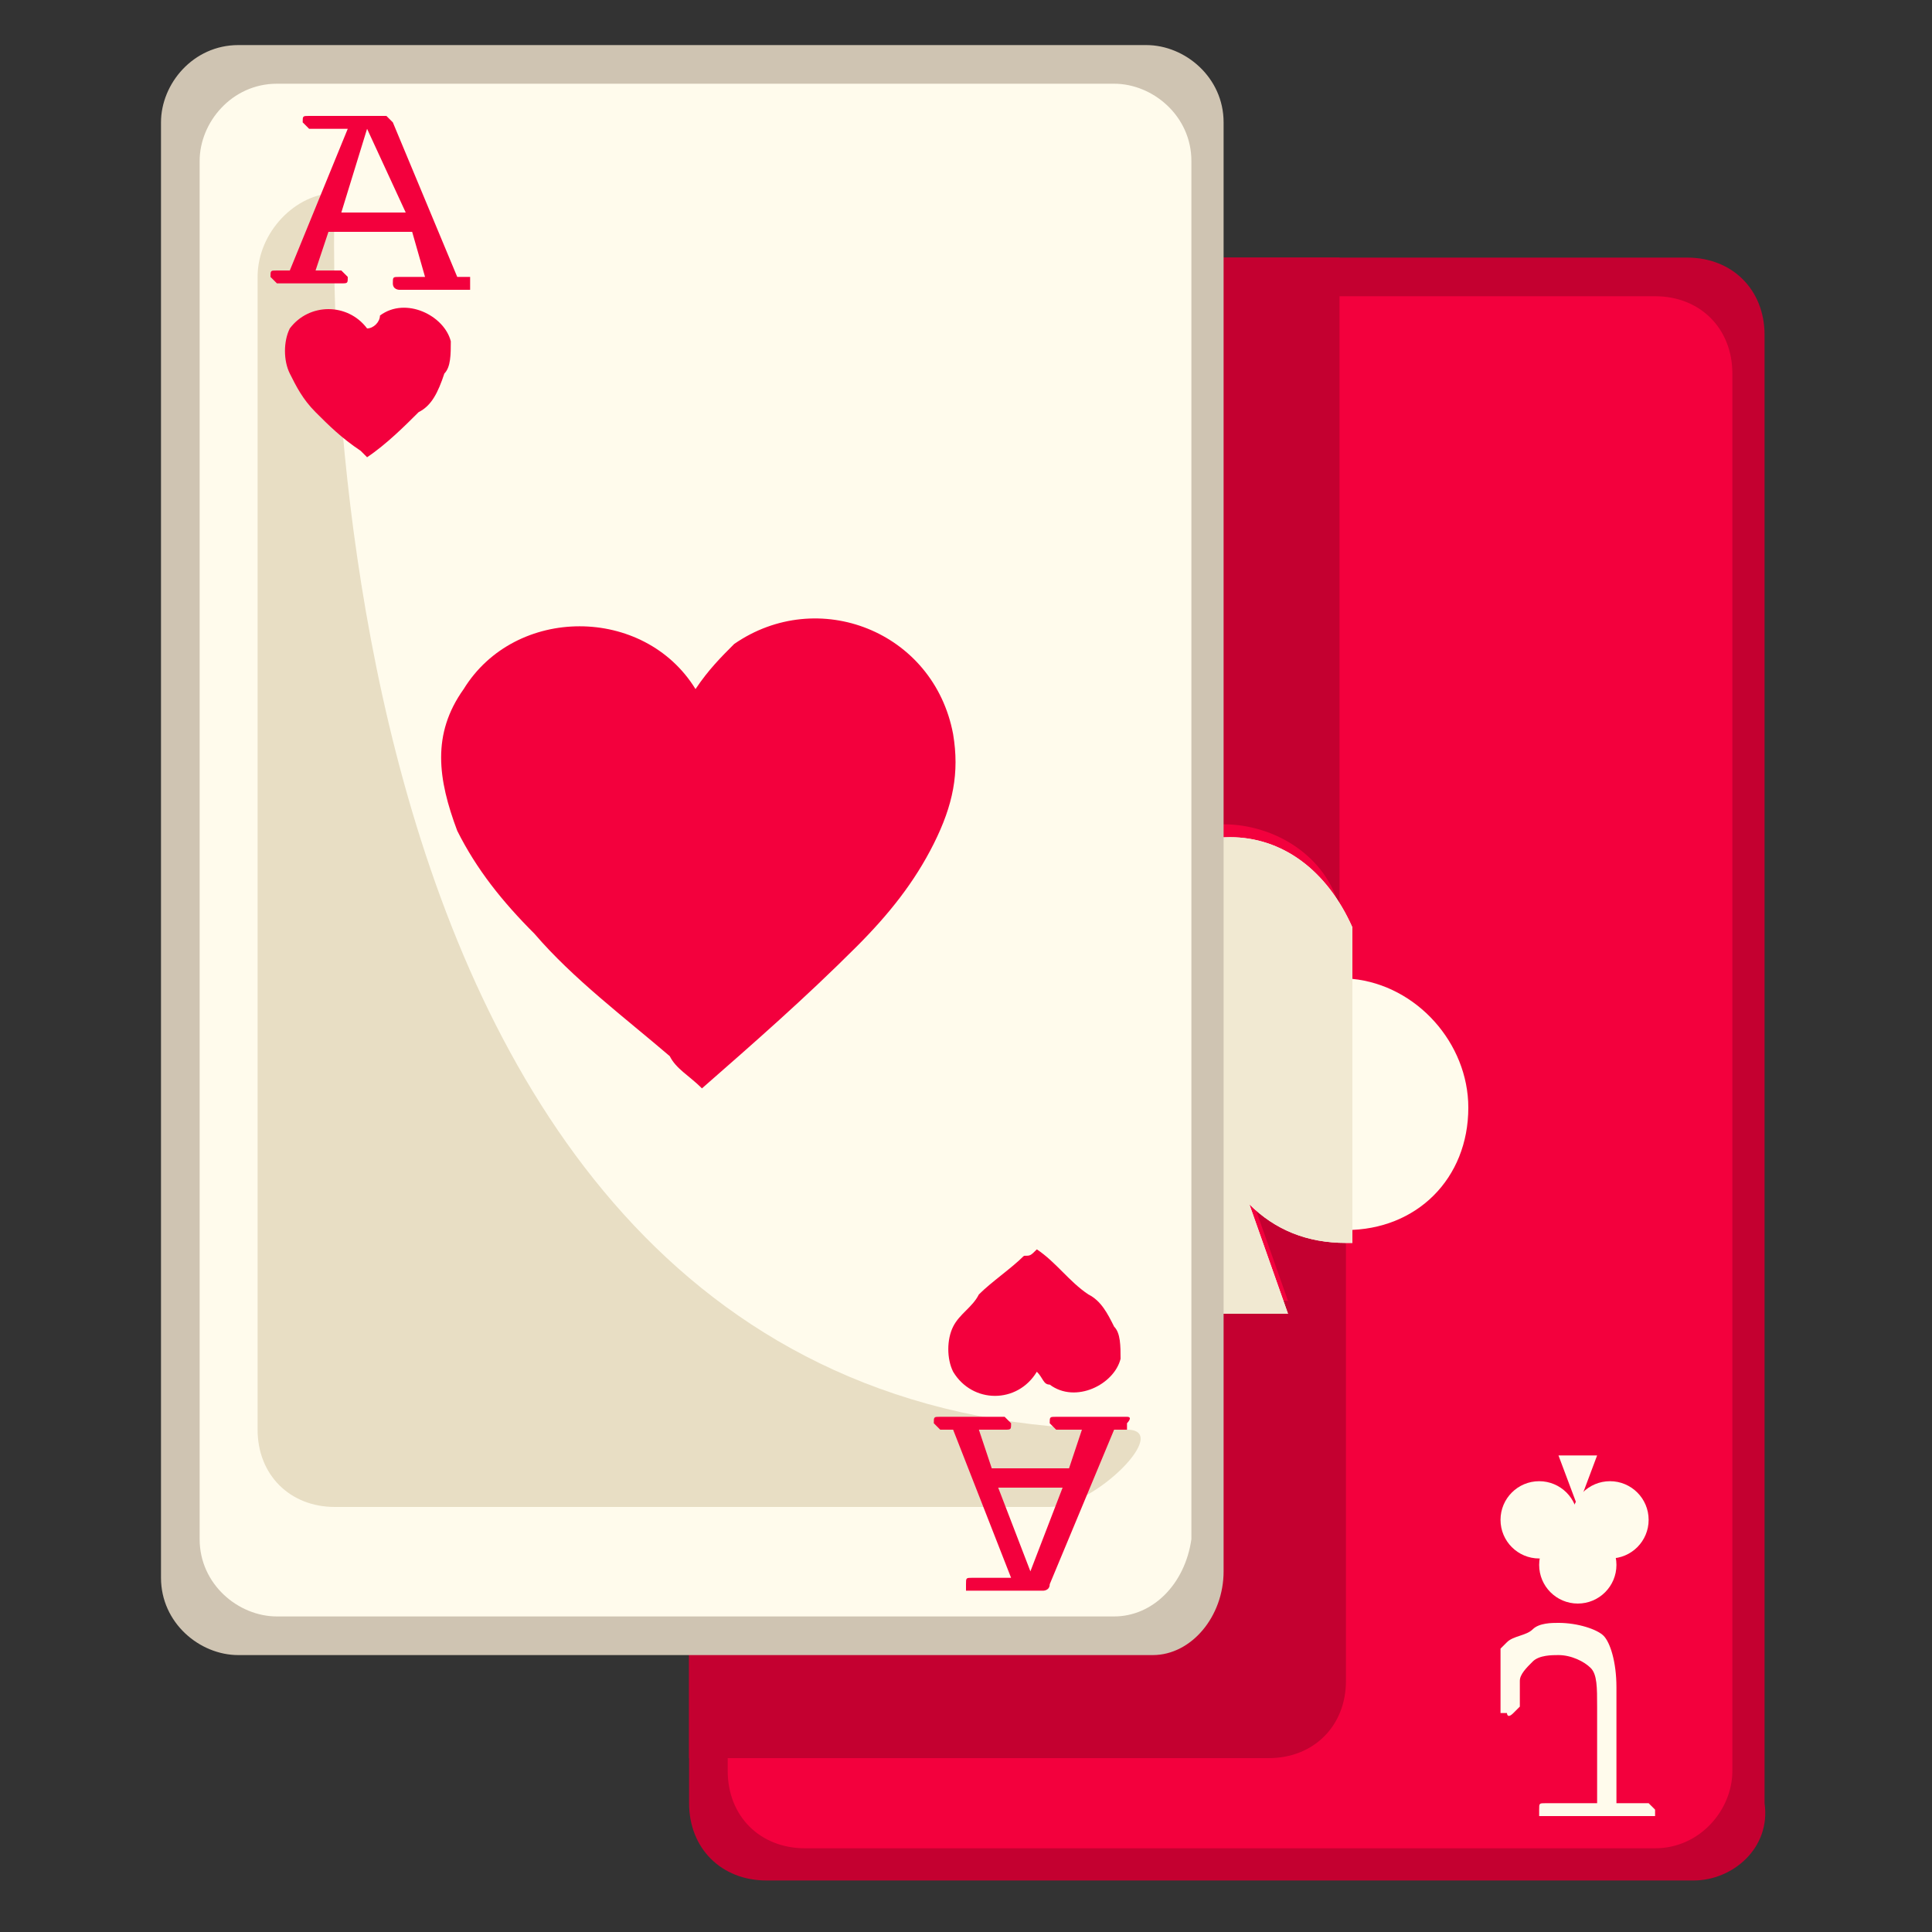 <?xml version="1.0" encoding="utf-8"?>
<!-- Generator: Adobe Illustrator 24.0.0, SVG Export Plug-In . SVG Version: 6.00 Build 0)  -->
<svg version="1.1" id="Layer_1" xmlns="http://www.w3.org/2000/svg" xmlns:xlink="http://www.w3.org/1999/xlink" x="0px" y="0px"
	 viewBox="0 0 30 30" style="enable-background:new 0 0 30 30;" xml:space="preserve">
<rect x="0" y="0" width="30" height="30" fill="#333333" stroke="none"/>
<style type="text/css">
	.st0{fill:#FF4D4D;fill-opacity:0;}
	.st1{fill:#C40030;}
	.st2{fill:#F3003D;}
	.st3{fill:#606060;}
	.st4{fill:#FFFBEC;}
	.st5{fill:#F1E9D2;}
	.st6{fill:#CFC4B2;}
	.st7{fill:#E8DEC4;}
</style>
<path class="st0" d="M-10-10h50v50h-50V-10z"/>
<path class="st1" d="M26.3,29.2H11.9c-0.7,0-1.2-0.5-1.2-1.2V5.2c0-0.7,0.5-1.2,1.2-1.2h14.3c0.7,0,1.2,0.5,1.2,1.2V28
	C27.5,28.7,26.9,29.2,26.3,29.2z"/>
<path class="st2" d="M25.7,28.7H12.5c-0.7,0-1.2-0.5-1.2-1.2V5.8c0-0.7,0.5-1.2,1.2-1.2h13.2c0.7,0,1.2,0.5,1.2,1.2v21.7
	C26.9,28.1,26.4,28.7,25.7,28.7z"/>
<g>
	<path class="st3" d="M14.5,6.4c-0.1,0.1-0.2,0.2-0.3,0.2c-0.1,0-0.2,0.1-0.3,0.1c-0.2,0-0.4-0.1-0.6-0.3c-0.2-0.2-0.2-0.4-0.2-0.6
		c0-0.3,0.1-0.5,0.2-0.7C13.5,5,13.7,4.9,14,4.9c0.3,0,0.5,0.1,0.7,0.3s0.3,0.5,0.3,0.9c0,0.5-0.1,0.9-0.4,1.2
		c-0.3,0.3-0.6,0.5-1,0.5c-0.1,0-0.2,0-0.3,0s-0.1-0.1-0.1-0.1c0-0.1,0.1-0.1,0.3-0.1c0.1,0,0.2,0,0.3,0c0.2,0,0.4-0.2,0.6-0.3
		C14.4,7,14.5,6.7,14.5,6.4z M14.5,5.8c0-0.2,0-0.3-0.1-0.4S14.1,5.2,14,5.2c-0.1,0-0.3,0.1-0.3,0.2s-0.1,0.2-0.1,0.4
		c0,0.2,0,0.3,0.1,0.4s0.2,0.2,0.4,0.2c0.1,0,0.3-0.1,0.4-0.2C14.4,6.1,14.5,6,14.5,5.8z"/>
	<path class="st3" d="M14,9.7l-0.3,0.8h0.6L14,9.7z"/>
	<circle class="st3" cx="14.5" cy="9.5" r="0.6"/>
	<circle class="st3" cx="13.4" cy="9.5" r="0.6"/>
	<circle class="st3" cx="14" cy="8.8" r="0.6"/>
</g>
<path class="st4" d="M24.5,23.4l-0.3-0.8h0.6L24.5,23.4z"/>
<circle class="st4" cx="25" cy="23.6" r="0.6"/>
<circle class="st4" cx="23.9" cy="23.6" r="0.6"/>
<circle class="st4" cx="24.5" cy="24.3" r="0.6"/>
<path class="st4" d="M22.8,17.2c0-1-0.8-1.9-1.8-2c0-0.1,0-0.2,0-0.3c0-0.2-0.1-0.5-0.1-0.7v4.9C22,19.1,22.8,18.3,22.8,17.2z"/>
<path class="st1" d="M19.4,18.5l0.6,1.7h-1.9l0.6-1.8c-0.4,0.4-0.9,0.7-1.5,0.7c-1.1,0-2-0.9-2-2c0-1,0.8-1.9,1.8-2
	c0-0.1,0-0.2,0-0.3c0-1.1,0.9-2,2-2c0.8,0,1.6,0.5,1.8,1.3V4h-1.5L19,4l-8.3-1v24.3h9c0.7,0,1.2-0.5,1.2-1.2v-7c0,0,0,0-0.1,0
	C20.3,19.2,19.8,18.9,19.4,18.5z"/>
<path class="st4" d="M19.1,13c-1.1,0-2,0.9-2,2c0,0.1,0,0.2,0,0.3c-1,0.1-1.8,0.9-1.8,2c0,1.1,0.9,2,2,2c0.6,0,1.1-0.3,1.5-0.7
	l-0.6,1.8H20l-0.6-1.7c0.4,0.4,0.9,0.6,1.5,0.6c0,0,0,0,0.1,0v-4.9C20.6,13.5,19.9,13,19.1,13z"/>
<path class="st5" d="M19.1,13c-1.1,0-2,0.9-2,2c0,0.1,0,0.2,0,0.3c-1,0.1-1.8,0.9-1.8,2c0,1.1,0.9,2,2,2c0.6,0,1.1-0.3,1.5-0.7
	l-0.6,1.8H20l-0.6-1.7c0.4,0.4,0.9,0.6,1.5,0.6c0,0,0,0,0.1,0v-4.9C20.6,13.5,19.9,13,19.1,13z"/>
<path class="st6" d="M17.9,25.7H3.7c-0.6,0-1.2-0.5-1.2-1.2V1.9c0-0.6,0.5-1.2,1.2-1.2h14.1c0.6,0,1.2,0.5,1.2,1.2v22.5
	C19,25.1,18.5,25.7,17.9,25.7z"/>
<path class="st4" d="M17.3,25.1h-13c-0.6,0-1.2-0.5-1.2-1.2V2.5c0-0.6,0.5-1.2,1.2-1.2h13c0.6,0,1.2,0.5,1.2,1.2v21.4
	C18.4,24.6,17.9,25.1,17.3,25.1z"/>
<path class="st2" d="M10.8,10.7c0.2-0.3,0.4-0.5,0.6-0.7c1.3-0.9,3.1-0.2,3.4,1.4c0.1,0.6,0,1.1-0.3,1.7c-0.3,0.6-0.7,1.1-1.2,1.6
	c-0.8,0.8-1.6,1.5-2.4,2.2c-0.2-0.2-0.4-0.3-0.5-0.5c-0.7-0.6-1.5-1.2-2.1-1.9c-0.5-0.5-0.9-1-1.2-1.6c-0.3-0.8-0.4-1.5,0.1-2.2
	c0.8-1.3,2.8-1.3,3.6,0C10.7,10.6,10.8,10.7,10.8,10.7z"/>
<path class="st7" d="M17.5,22.2c0.7,0-0.5,1.2-1.2,1.2H5.2c-0.7,0-1.2-0.5-1.2-1.2V4.3C4,3.6,4.6,3,5.2,3C5.2,3,4.3,22.2,17.5,22.2z
	"/>
<path class="st2" d="M16.1,21.3c0.1,0.1,0.1,0.2,0.2,0.2c0.4,0.3,1,0,1.1-0.4c0-0.2,0-0.4-0.1-0.5c-0.1-0.2-0.2-0.4-0.4-0.5
	c-0.3-0.2-0.5-0.5-0.8-0.7c-0.1,0.1-0.1,0.1-0.2,0.1c-0.2,0.2-0.5,0.4-0.7,0.6c-0.1,0.2-0.3,0.3-0.4,0.5c-0.1,0.2-0.1,0.5,0,0.7
	C15.1,21.8,15.8,21.8,16.1,21.3C16,21.3,16,21.3,16.1,21.3z"/>
<path class="st2" d="M14.8,22.2L14.8,22.2c-0.1,0-0.2,0-0.2,0c0,0-0.1-0.1-0.1-0.1c0-0.1,0-0.1,0.1-0.1s0.1,0,0.2,0h0.6
	c0.1,0,0.2,0,0.2,0s0.1,0.1,0.1,0.1c0,0.1,0,0.1-0.1,0.1c0,0-0.1,0-0.2,0h-0.2l0.2,0.6h1.2l0.2-0.6h-0.2c-0.1,0-0.2,0-0.2,0
	s-0.1-0.1-0.1-0.1c0-0.1,0-0.1,0.1-0.1c0,0,0.1,0,0.2,0h0.7c0.1,0,0.1,0,0.2,0s0,0.1,0,0.1c0,0.1,0,0.1,0,0.1s-0.1,0-0.2,0h0l-1,2.4
	c0,0.1-0.1,0.1-0.1,0.1s-0.1,0-0.2,0h-0.7c-0.2,0-0.3,0-0.3,0S15,24.6,15,24.6c0-0.1,0-0.1,0.1-0.1s0.1,0,0.2,0h0.4L14.8,22.2z
	 M16,24.4l0.5-1.3h-1L16,24.4z"/>
<path class="st2" d="M5.7,5.1C5.8,5.1,5.9,5,5.9,4.9c0.4-0.3,1,0,1.1,0.4c0,0.2,0,0.4-0.1,0.5C6.8,6.1,6.7,6.3,6.5,6.4
	C6.3,6.6,6,6.9,5.7,7.1C5.7,7.1,5.6,7,5.6,7C5.3,6.8,5.1,6.6,4.9,6.4C4.7,6.2,4.6,6,4.5,5.8c-0.1-0.2-0.1-0.5,0-0.7
	C4.8,4.7,5.4,4.7,5.7,5.1C5.7,5.1,5.7,5.1,5.7,5.1z"/>
<path class="st2" d="M5.4,2H5C4.9,2,4.9,2,4.8,2c0,0-0.1-0.1-0.1-0.1c0-0.1,0-0.1,0.1-0.1c0,0,0.1,0,0.3,0h0.7c0.1,0,0.1,0,0.2,0
	c0,0,0.1,0.1,0.1,0.1l1,2.4h0c0.1,0,0.1,0,0.2,0c0,0,0,0.1,0,0.1c0,0.1,0,0.1,0,0.1s-0.1,0-0.2,0H6.4c-0.1,0-0.2,0-0.2,0
	S6.1,4.5,6.1,4.4c0-0.1,0-0.1,0.1-0.1c0,0,0.1,0,0.2,0h0.2L6.4,3.6H5.1L4.9,4.2h0.2c0.1,0,0.2,0,0.2,0s0.1,0.1,0.1,0.1
	c0,0.1,0,0.1-0.1,0.1s-0.1,0-0.2,0H4.5c-0.1,0-0.2,0-0.2,0c0,0-0.1-0.1-0.1-0.1c0-0.1,0-0.1,0.1-0.1s0.1,0,0.2,0h0L5.4,2z M5.3,3.3
	h1L5.7,2L5.3,3.3z"/>
<path class="st4" d="M24.8,26.5c0-0.3,0-0.5-0.1-0.6s-0.3-0.2-0.5-0.2c-0.1,0-0.3,0-0.4,0.1s-0.2,0.2-0.2,0.3c0,0,0,0.1,0,0.1
	c0,0,0,0.1,0,0.1v0c0,0.1,0,0.1,0,0.1s0,0,0,0.1c0,0,0,0-0.1,0.1s-0.1,0-0.1,0c-0.1,0-0.1,0-0.1,0c0,0,0-0.1,0-0.2v-0.6
	c0-0.1,0-0.1,0-0.2c0,0,0.1-0.1,0.1-0.1c0.1-0.1,0.3-0.1,0.4-0.2s0.3-0.1,0.4-0.1c0.3,0,0.6,0.1,0.7,0.2s0.2,0.4,0.2,0.8V28h0.3
	c0.1,0,0.2,0,0.2,0c0,0,0.1,0.1,0.1,0.1c0,0.1,0,0.1,0,0.1c0,0-0.1,0-0.1,0h-0.1h-1.3H24c-0.1,0-0.1,0-0.1,0c0,0,0-0.1,0-0.1
	c0-0.1,0-0.1,0.1-0.1c0,0,0.1,0,0.2,0h0.6L24.8,26.5L24.8,26.5z"/>
</svg>
